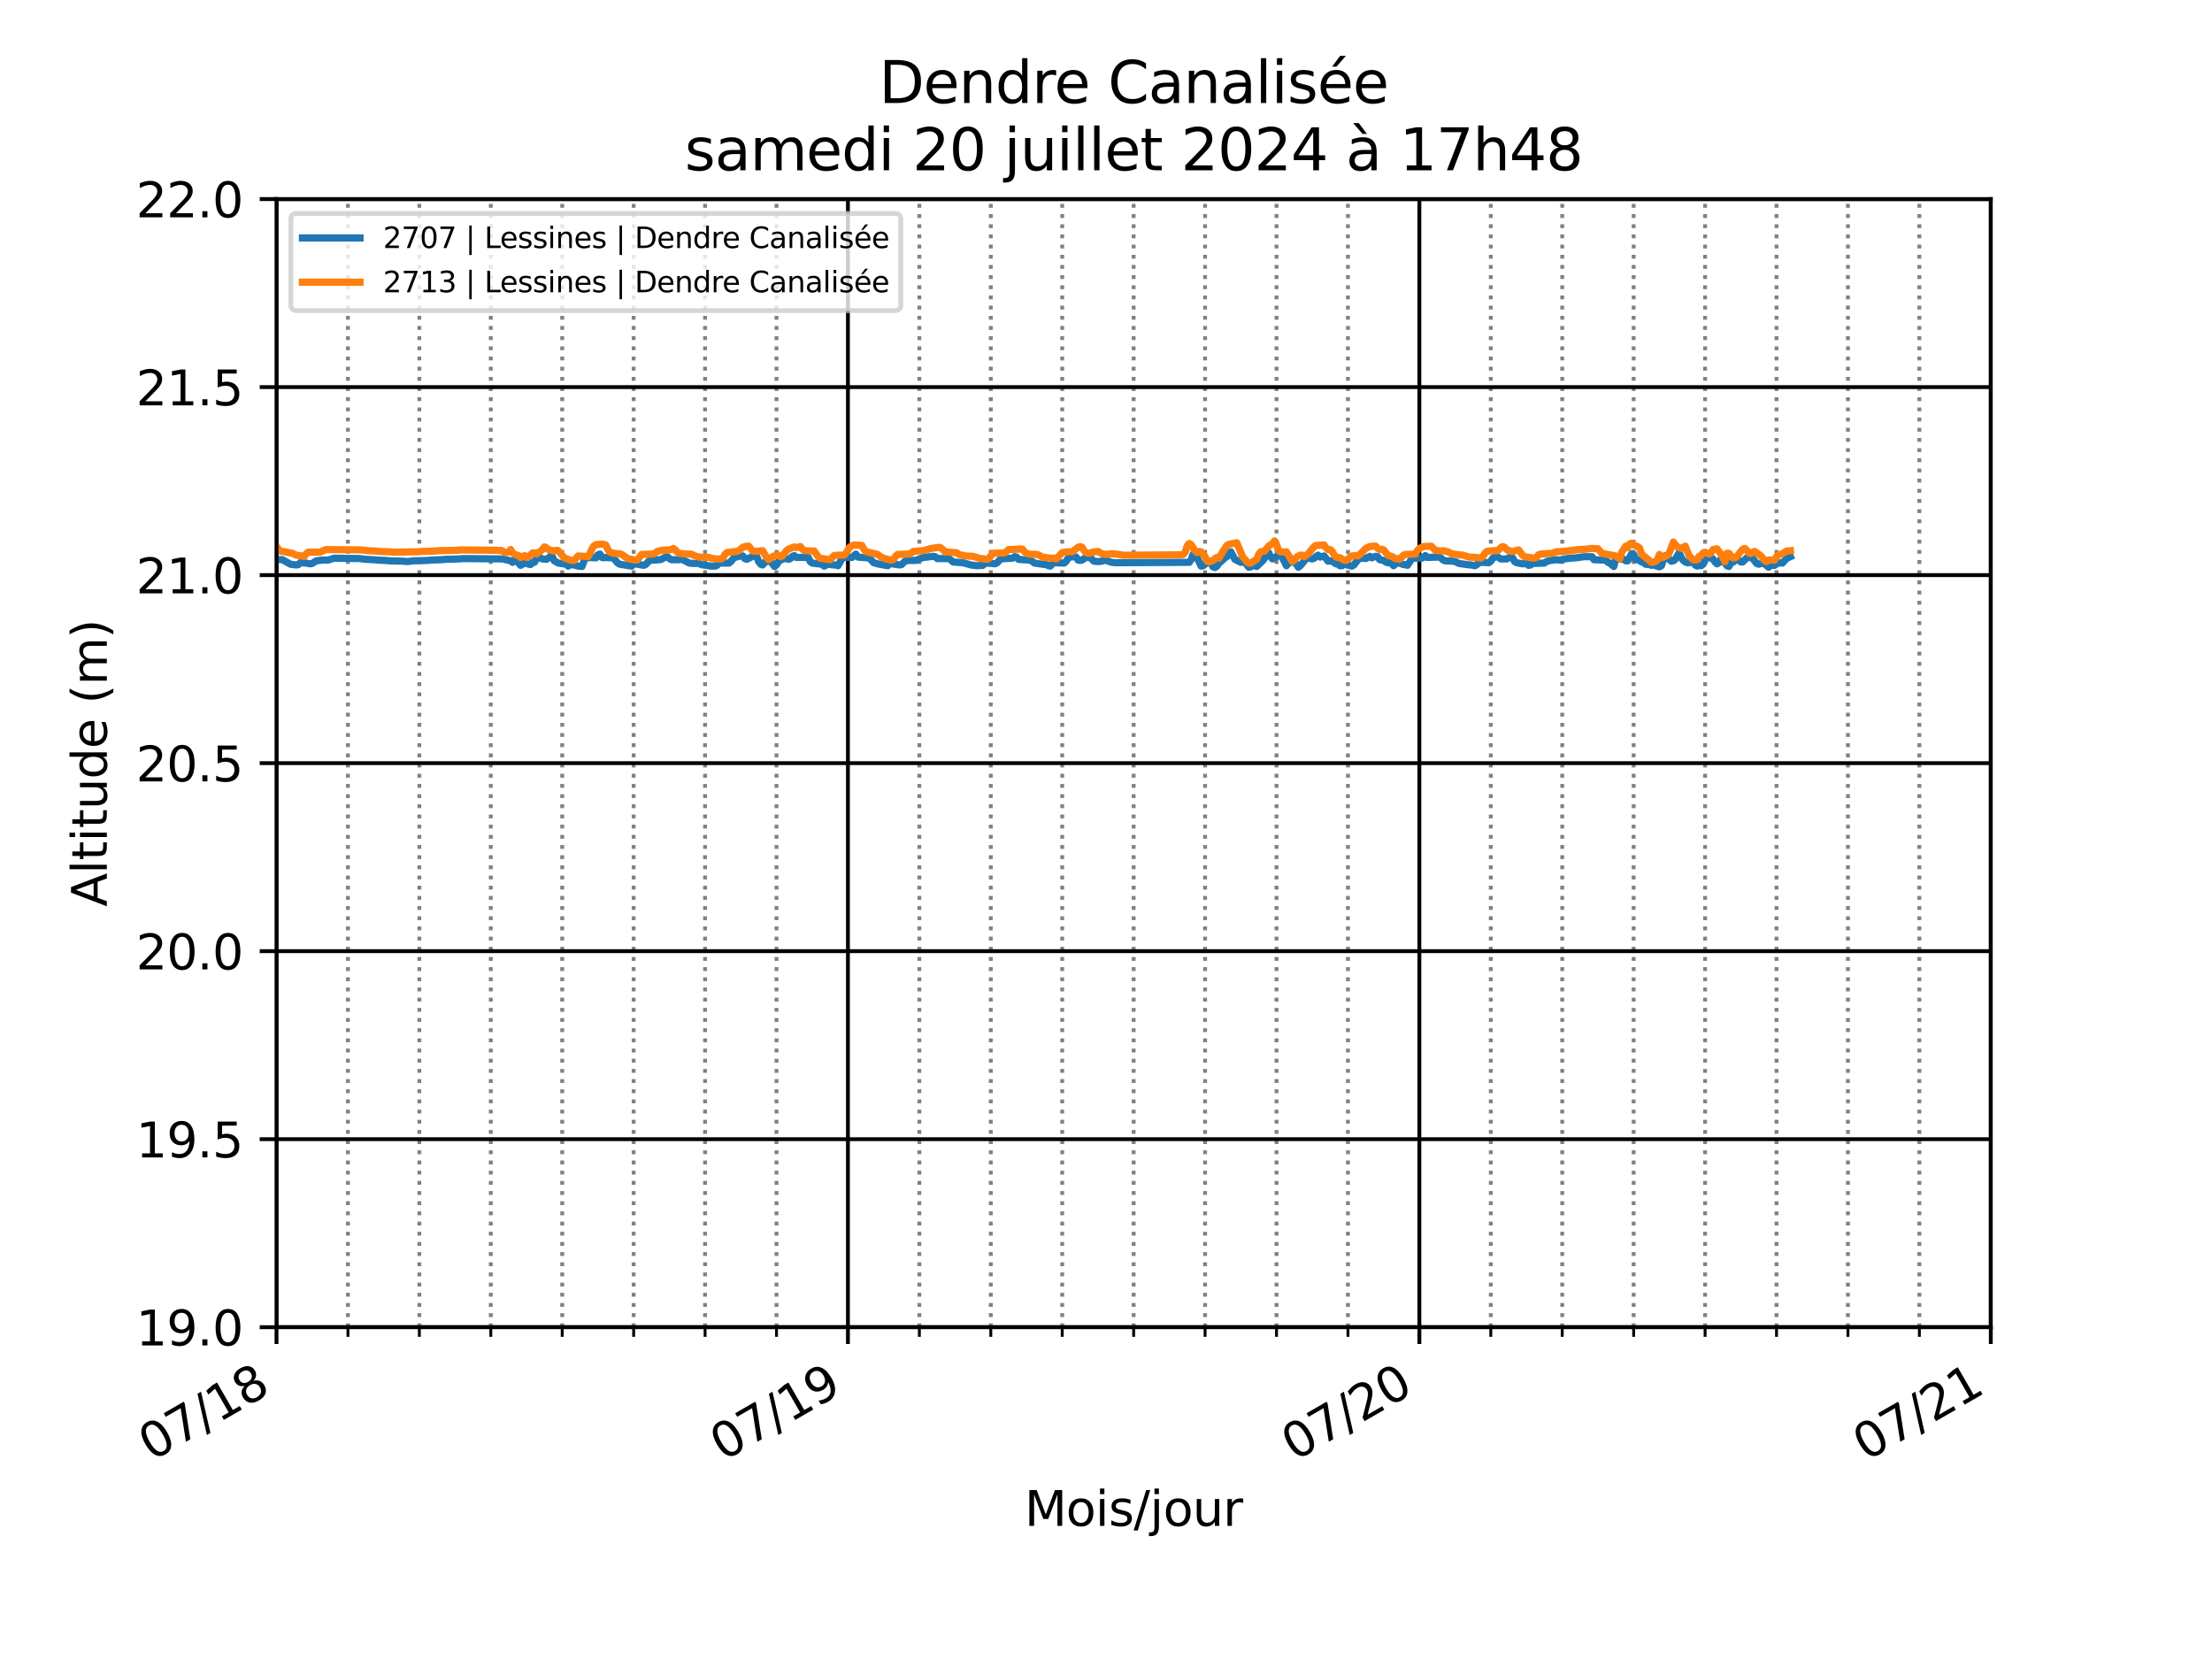 <?xml version="1.0" encoding="utf-8" standalone="no"?>
<!DOCTYPE svg PUBLIC "-//W3C//DTD SVG 1.1//EN"
  "http://www.w3.org/Graphics/SVG/1.1/DTD/svg11.dtd">
<svg xmlns:xlink="http://www.w3.org/1999/xlink" width="460.8pt" height="345.6pt" viewBox="0 0 460.8 345.6" xmlns="http://www.w3.org/2000/svg" version="1.1">
 <defs>
  <style type="text/css">*{stroke-linejoin: round; stroke-linecap: butt}</style>
 </defs>
 <g id="figure_1">
  <g id="patch_1">
   <path d="M 0 345.6 
L 460.8 345.6 
L 460.8 0 
L 0 0 
z
" style="fill: #ffffff"/>
  </g>
  <g id="axes_1">
   <g id="patch_2">
    <path d="M 57.6 276.48 
L 414.72 276.48 
L 414.72 41.472 
L 57.6 41.472 
z
" style="fill: #ffffff"/>
   </g>
   <g id="matplotlib.axis_1">
    <g id="xtick_1">
     <g id="line2d_1">
      <path d="M 57.6 276.48 
L 57.6 41.472 
" clip-path="url(#pfa5c58b730)" style="fill: none; stroke: #000000; stroke-width: 0.8; stroke-linecap: square"/>
     </g>
     <g id="line2d_2">
      <defs>
       <path id="m583e8f218d" d="M 0 0 
L 0 3.5 
" style="stroke: #000000; stroke-width: 0.8"/>
      </defs>
      <g>
       <use xlink:href="#m583e8f218d" x="57.6" y="276.48" style="stroke: #000000; stroke-width: 0.8"/>
      </g>
     </g>
     <g id="text_1">
      <!-- 07/18 -->
      <g transform="translate(31.602 304.47) rotate(-30) scale(0.1 -0.1)">
       <defs>
        <path id="DejaVuSans-30" d="M 2034 4250 
Q 1547 4250 1301 3770 
Q 1056 3291 1056 2328 
Q 1056 1369 1301 889 
Q 1547 409 2034 409 
Q 2525 409 2770 889 
Q 3016 1369 3016 2328 
Q 3016 3291 2770 3770 
Q 2525 4250 2034 4250 
z
M 2034 4750 
Q 2819 4750 3233 4129 
Q 3647 3509 3647 2328 
Q 3647 1150 3233 529 
Q 2819 -91 2034 -91 
Q 1250 -91 836 529 
Q 422 1150 422 2328 
Q 422 3509 836 4129 
Q 1250 4750 2034 4750 
z
" transform="scale(0.016)"/>
        <path id="DejaVuSans-37" d="M 525 4666 
L 3525 4666 
L 3525 4397 
L 1831 0 
L 1172 0 
L 2766 4134 
L 525 4134 
L 525 4666 
z
" transform="scale(0.016)"/>
        <path id="DejaVuSans-2f" d="M 1625 4666 
L 2156 4666 
L 531 -594 
L 0 -594 
L 1625 4666 
z
" transform="scale(0.016)"/>
        <path id="DejaVuSans-31" d="M 794 531 
L 1825 531 
L 1825 4091 
L 703 3866 
L 703 4441 
L 1819 4666 
L 2450 4666 
L 2450 531 
L 3481 531 
L 3481 0 
L 794 0 
L 794 531 
z
" transform="scale(0.016)"/>
        <path id="DejaVuSans-38" d="M 2034 2216 
Q 1584 2216 1326 1975 
Q 1069 1734 1069 1313 
Q 1069 891 1326 650 
Q 1584 409 2034 409 
Q 2484 409 2743 651 
Q 3003 894 3003 1313 
Q 3003 1734 2745 1975 
Q 2488 2216 2034 2216 
z
M 1403 2484 
Q 997 2584 770 2862 
Q 544 3141 544 3541 
Q 544 4100 942 4425 
Q 1341 4750 2034 4750 
Q 2731 4750 3128 4425 
Q 3525 4100 3525 3541 
Q 3525 3141 3298 2862 
Q 3072 2584 2669 2484 
Q 3125 2378 3379 2068 
Q 3634 1759 3634 1313 
Q 3634 634 3220 271 
Q 2806 -91 2034 -91 
Q 1263 -91 848 271 
Q 434 634 434 1313 
Q 434 1759 690 2068 
Q 947 2378 1403 2484 
z
M 1172 3481 
Q 1172 3119 1398 2916 
Q 1625 2713 2034 2713 
Q 2441 2713 2670 2916 
Q 2900 3119 2900 3481 
Q 2900 3844 2670 4047 
Q 2441 4250 2034 4250 
Q 1625 4250 1398 4047 
Q 1172 3844 1172 3481 
z
" transform="scale(0.016)"/>
       </defs>
       <use xlink:href="#DejaVuSans-30"/>
       <use xlink:href="#DejaVuSans-37" x="63.623"/>
       <use xlink:href="#DejaVuSans-2f" x="127.246"/>
       <use xlink:href="#DejaVuSans-31" x="160.938"/>
       <use xlink:href="#DejaVuSans-38" x="224.561"/>
      </g>
     </g>
    </g>
    <g id="xtick_2">
     <g id="line2d_3">
      <path d="M 176.64 276.48 
L 176.64 41.472 
" clip-path="url(#pfa5c58b730)" style="fill: none; stroke: #000000; stroke-width: 0.8; stroke-linecap: square"/>
     </g>
     <g id="line2d_4">
      <g>
       <use xlink:href="#m583e8f218d" x="176.64" y="276.48" style="stroke: #000000; stroke-width: 0.8"/>
      </g>
     </g>
     <g id="text_2">
      <!-- 07/19 -->
      <g transform="translate(150.642 304.47) rotate(-30) scale(0.1 -0.1)">
       <defs>
        <path id="DejaVuSans-39" d="M 703 97 
L 703 672 
Q 941 559 1184 500 
Q 1428 441 1663 441 
Q 2288 441 2617 861 
Q 2947 1281 2994 2138 
Q 2813 1869 2534 1725 
Q 2256 1581 1919 1581 
Q 1219 1581 811 2004 
Q 403 2428 403 3163 
Q 403 3881 828 4315 
Q 1253 4750 1959 4750 
Q 2769 4750 3195 4129 
Q 3622 3509 3622 2328 
Q 3622 1225 3098 567 
Q 2575 -91 1691 -91 
Q 1453 -91 1209 -44 
Q 966 3 703 97 
z
M 1959 2075 
Q 2384 2075 2632 2365 
Q 2881 2656 2881 3163 
Q 2881 3666 2632 3958 
Q 2384 4250 1959 4250 
Q 1534 4250 1286 3958 
Q 1038 3666 1038 3163 
Q 1038 2656 1286 2365 
Q 1534 2075 1959 2075 
z
" transform="scale(0.016)"/>
       </defs>
       <use xlink:href="#DejaVuSans-30"/>
       <use xlink:href="#DejaVuSans-37" x="63.623"/>
       <use xlink:href="#DejaVuSans-2f" x="127.246"/>
       <use xlink:href="#DejaVuSans-31" x="160.938"/>
       <use xlink:href="#DejaVuSans-39" x="224.561"/>
      </g>
     </g>
    </g>
    <g id="xtick_3">
     <g id="line2d_5">
      <path d="M 295.68 276.48 
L 295.68 41.472 
" clip-path="url(#pfa5c58b730)" style="fill: none; stroke: #000000; stroke-width: 0.8; stroke-linecap: square"/>
     </g>
     <g id="line2d_6">
      <g>
       <use xlink:href="#m583e8f218d" x="295.68" y="276.48" style="stroke: #000000; stroke-width: 0.8"/>
      </g>
     </g>
     <g id="text_3">
      <!-- 07/20 -->
      <g transform="translate(269.682 304.47) rotate(-30) scale(0.1 -0.1)">
       <defs>
        <path id="DejaVuSans-32" d="M 1228 531 
L 3431 531 
L 3431 0 
L 469 0 
L 469 531 
Q 828 903 1448 1529 
Q 2069 2156 2228 2338 
Q 2531 2678 2651 2914 
Q 2772 3150 2772 3378 
Q 2772 3750 2511 3984 
Q 2250 4219 1831 4219 
Q 1534 4219 1204 4116 
Q 875 4013 500 3803 
L 500 4441 
Q 881 4594 1212 4672 
Q 1544 4750 1819 4750 
Q 2544 4750 2975 4387 
Q 3406 4025 3406 3419 
Q 3406 3131 3298 2873 
Q 3191 2616 2906 2266 
Q 2828 2175 2409 1742 
Q 1991 1309 1228 531 
z
" transform="scale(0.016)"/>
       </defs>
       <use xlink:href="#DejaVuSans-30"/>
       <use xlink:href="#DejaVuSans-37" x="63.623"/>
       <use xlink:href="#DejaVuSans-2f" x="127.246"/>
       <use xlink:href="#DejaVuSans-32" x="160.938"/>
       <use xlink:href="#DejaVuSans-30" x="224.561"/>
      </g>
     </g>
    </g>
    <g id="xtick_4">
     <g id="line2d_7">
      <path d="M 414.72 276.48 
L 414.72 41.472 
" clip-path="url(#pfa5c58b730)" style="fill: none; stroke: #000000; stroke-width: 0.8; stroke-linecap: square"/>
     </g>
     <g id="line2d_8">
      <g>
       <use xlink:href="#m583e8f218d" x="414.72" y="276.48" style="stroke: #000000; stroke-width: 0.8"/>
      </g>
     </g>
     <g id="text_4">
      <!-- 07/21 -->
      <g transform="translate(388.722 304.47) rotate(-30) scale(0.1 -0.1)">
       <use xlink:href="#DejaVuSans-30"/>
       <use xlink:href="#DejaVuSans-37" x="63.623"/>
       <use xlink:href="#DejaVuSans-2f" x="127.246"/>
       <use xlink:href="#DejaVuSans-32" x="160.938"/>
       <use xlink:href="#DejaVuSans-31" x="224.561"/>
      </g>
     </g>
    </g>
    <g id="xtick_5">
     <g id="line2d_9">
      <path d="M 72.48 276.48 
L 72.48 41.472 
" clip-path="url(#pfa5c58b730)" style="fill: none; stroke-dasharray: 0.8,1.32; stroke-dashoffset: 0; stroke: #808080; stroke-width: 0.8"/>
     </g>
     <g id="line2d_10">
      <defs>
       <path id="ma0a2656ce9" d="M 0 0 
L 0 2 
" style="stroke: #000000; stroke-width: 0.6"/>
      </defs>
      <g>
       <use xlink:href="#ma0a2656ce9" x="72.48" y="276.48" style="stroke: #000000; stroke-width: 0.6"/>
      </g>
     </g>
    </g>
    <g id="xtick_6">
     <g id="line2d_11">
      <path d="M 87.36 276.48 
L 87.36 41.472 
" clip-path="url(#pfa5c58b730)" style="fill: none; stroke-dasharray: 0.8,1.32; stroke-dashoffset: 0; stroke: #808080; stroke-width: 0.8"/>
     </g>
     <g id="line2d_12">
      <g>
       <use xlink:href="#ma0a2656ce9" x="87.36" y="276.48" style="stroke: #000000; stroke-width: 0.6"/>
      </g>
     </g>
    </g>
    <g id="xtick_7">
     <g id="line2d_13">
      <path d="M 102.24 276.48 
L 102.24 41.472 
" clip-path="url(#pfa5c58b730)" style="fill: none; stroke-dasharray: 0.8,1.32; stroke-dashoffset: 0; stroke: #808080; stroke-width: 0.8"/>
     </g>
     <g id="line2d_14">
      <g>
       <use xlink:href="#ma0a2656ce9" x="102.24" y="276.48" style="stroke: #000000; stroke-width: 0.6"/>
      </g>
     </g>
    </g>
    <g id="xtick_8">
     <g id="line2d_15">
      <path d="M 117.12 276.48 
L 117.12 41.472 
" clip-path="url(#pfa5c58b730)" style="fill: none; stroke-dasharray: 0.8,1.32; stroke-dashoffset: 0; stroke: #808080; stroke-width: 0.8"/>
     </g>
     <g id="line2d_16">
      <g>
       <use xlink:href="#ma0a2656ce9" x="117.12" y="276.48" style="stroke: #000000; stroke-width: 0.6"/>
      </g>
     </g>
    </g>
    <g id="xtick_9">
     <g id="line2d_17">
      <path d="M 132 276.48 
L 132 41.472 
" clip-path="url(#pfa5c58b730)" style="fill: none; stroke-dasharray: 0.8,1.32; stroke-dashoffset: 0; stroke: #808080; stroke-width: 0.8"/>
     </g>
     <g id="line2d_18">
      <g>
       <use xlink:href="#ma0a2656ce9" x="132" y="276.48" style="stroke: #000000; stroke-width: 0.6"/>
      </g>
     </g>
    </g>
    <g id="xtick_10">
     <g id="line2d_19">
      <path d="M 146.88 276.48 
L 146.88 41.472 
" clip-path="url(#pfa5c58b730)" style="fill: none; stroke-dasharray: 0.8,1.32; stroke-dashoffset: 0; stroke: #808080; stroke-width: 0.8"/>
     </g>
     <g id="line2d_20">
      <g>
       <use xlink:href="#ma0a2656ce9" x="146.88" y="276.48" style="stroke: #000000; stroke-width: 0.6"/>
      </g>
     </g>
    </g>
    <g id="xtick_11">
     <g id="line2d_21">
      <path d="M 161.76 276.48 
L 161.76 41.472 
" clip-path="url(#pfa5c58b730)" style="fill: none; stroke-dasharray: 0.8,1.32; stroke-dashoffset: 0; stroke: #808080; stroke-width: 0.8"/>
     </g>
     <g id="line2d_22">
      <g>
       <use xlink:href="#ma0a2656ce9" x="161.76" y="276.48" style="stroke: #000000; stroke-width: 0.6"/>
      </g>
     </g>
    </g>
    <g id="xtick_12">
     <g id="line2d_23">
      <path d="M 191.52 276.48 
L 191.52 41.472 
" clip-path="url(#pfa5c58b730)" style="fill: none; stroke-dasharray: 0.8,1.32; stroke-dashoffset: 0; stroke: #808080; stroke-width: 0.8"/>
     </g>
     <g id="line2d_24">
      <g>
       <use xlink:href="#ma0a2656ce9" x="191.52" y="276.48" style="stroke: #000000; stroke-width: 0.6"/>
      </g>
     </g>
    </g>
    <g id="xtick_13">
     <g id="line2d_25">
      <path d="M 206.4 276.48 
L 206.4 41.472 
" clip-path="url(#pfa5c58b730)" style="fill: none; stroke-dasharray: 0.8,1.32; stroke-dashoffset: 0; stroke: #808080; stroke-width: 0.8"/>
     </g>
     <g id="line2d_26">
      <g>
       <use xlink:href="#ma0a2656ce9" x="206.4" y="276.48" style="stroke: #000000; stroke-width: 0.6"/>
      </g>
     </g>
    </g>
    <g id="xtick_14">
     <g id="line2d_27">
      <path d="M 221.28 276.48 
L 221.28 41.472 
" clip-path="url(#pfa5c58b730)" style="fill: none; stroke-dasharray: 0.8,1.32; stroke-dashoffset: 0; stroke: #808080; stroke-width: 0.8"/>
     </g>
     <g id="line2d_28">
      <g>
       <use xlink:href="#ma0a2656ce9" x="221.28" y="276.48" style="stroke: #000000; stroke-width: 0.6"/>
      </g>
     </g>
    </g>
    <g id="xtick_15">
     <g id="line2d_29">
      <path d="M 236.16 276.48 
L 236.16 41.472 
" clip-path="url(#pfa5c58b730)" style="fill: none; stroke-dasharray: 0.8,1.32; stroke-dashoffset: 0; stroke: #808080; stroke-width: 0.8"/>
     </g>
     <g id="line2d_30">
      <g>
       <use xlink:href="#ma0a2656ce9" x="236.16" y="276.48" style="stroke: #000000; stroke-width: 0.6"/>
      </g>
     </g>
    </g>
    <g id="xtick_16">
     <g id="line2d_31">
      <path d="M 251.04 276.48 
L 251.04 41.472 
" clip-path="url(#pfa5c58b730)" style="fill: none; stroke-dasharray: 0.8,1.32; stroke-dashoffset: 0; stroke: #808080; stroke-width: 0.8"/>
     </g>
     <g id="line2d_32">
      <g>
       <use xlink:href="#ma0a2656ce9" x="251.04" y="276.48" style="stroke: #000000; stroke-width: 0.6"/>
      </g>
     </g>
    </g>
    <g id="xtick_17">
     <g id="line2d_33">
      <path d="M 265.92 276.48 
L 265.92 41.472 
" clip-path="url(#pfa5c58b730)" style="fill: none; stroke-dasharray: 0.8,1.32; stroke-dashoffset: 0; stroke: #808080; stroke-width: 0.8"/>
     </g>
     <g id="line2d_34">
      <g>
       <use xlink:href="#ma0a2656ce9" x="265.92" y="276.48" style="stroke: #000000; stroke-width: 0.6"/>
      </g>
     </g>
    </g>
    <g id="xtick_18">
     <g id="line2d_35">
      <path d="M 280.8 276.48 
L 280.8 41.472 
" clip-path="url(#pfa5c58b730)" style="fill: none; stroke-dasharray: 0.8,1.32; stroke-dashoffset: 0; stroke: #808080; stroke-width: 0.8"/>
     </g>
     <g id="line2d_36">
      <g>
       <use xlink:href="#ma0a2656ce9" x="280.8" y="276.48" style="stroke: #000000; stroke-width: 0.6"/>
      </g>
     </g>
    </g>
    <g id="xtick_19">
     <g id="line2d_37">
      <path d="M 310.56 276.48 
L 310.56 41.472 
" clip-path="url(#pfa5c58b730)" style="fill: none; stroke-dasharray: 0.8,1.32; stroke-dashoffset: 0; stroke: #808080; stroke-width: 0.8"/>
     </g>
     <g id="line2d_38">
      <g>
       <use xlink:href="#ma0a2656ce9" x="310.56" y="276.48" style="stroke: #000000; stroke-width: 0.6"/>
      </g>
     </g>
    </g>
    <g id="xtick_20">
     <g id="line2d_39">
      <path d="M 325.44 276.48 
L 325.44 41.472 
" clip-path="url(#pfa5c58b730)" style="fill: none; stroke-dasharray: 0.8,1.32; stroke-dashoffset: 0; stroke: #808080; stroke-width: 0.8"/>
     </g>
     <g id="line2d_40">
      <g>
       <use xlink:href="#ma0a2656ce9" x="325.44" y="276.48" style="stroke: #000000; stroke-width: 0.6"/>
      </g>
     </g>
    </g>
    <g id="xtick_21">
     <g id="line2d_41">
      <path d="M 340.32 276.48 
L 340.32 41.472 
" clip-path="url(#pfa5c58b730)" style="fill: none; stroke-dasharray: 0.8,1.32; stroke-dashoffset: 0; stroke: #808080; stroke-width: 0.8"/>
     </g>
     <g id="line2d_42">
      <g>
       <use xlink:href="#ma0a2656ce9" x="340.32" y="276.48" style="stroke: #000000; stroke-width: 0.6"/>
      </g>
     </g>
    </g>
    <g id="xtick_22">
     <g id="line2d_43">
      <path d="M 355.2 276.48 
L 355.2 41.472 
" clip-path="url(#pfa5c58b730)" style="fill: none; stroke-dasharray: 0.8,1.32; stroke-dashoffset: 0; stroke: #808080; stroke-width: 0.8"/>
     </g>
     <g id="line2d_44">
      <g>
       <use xlink:href="#ma0a2656ce9" x="355.2" y="276.48" style="stroke: #000000; stroke-width: 0.6"/>
      </g>
     </g>
    </g>
    <g id="xtick_23">
     <g id="line2d_45">
      <path d="M 370.08 276.48 
L 370.08 41.472 
" clip-path="url(#pfa5c58b730)" style="fill: none; stroke-dasharray: 0.8,1.32; stroke-dashoffset: 0; stroke: #808080; stroke-width: 0.8"/>
     </g>
     <g id="line2d_46">
      <g>
       <use xlink:href="#ma0a2656ce9" x="370.08" y="276.48" style="stroke: #000000; stroke-width: 0.6"/>
      </g>
     </g>
    </g>
    <g id="xtick_24">
     <g id="line2d_47">
      <path d="M 384.96 276.48 
L 384.96 41.472 
" clip-path="url(#pfa5c58b730)" style="fill: none; stroke-dasharray: 0.8,1.32; stroke-dashoffset: 0; stroke: #808080; stroke-width: 0.8"/>
     </g>
     <g id="line2d_48">
      <g>
       <use xlink:href="#ma0a2656ce9" x="384.96" y="276.48" style="stroke: #000000; stroke-width: 0.6"/>
      </g>
     </g>
    </g>
    <g id="xtick_25">
     <g id="line2d_49">
      <path d="M 399.84 276.48 
L 399.84 41.472 
" clip-path="url(#pfa5c58b730)" style="fill: none; stroke-dasharray: 0.8,1.32; stroke-dashoffset: 0; stroke: #808080; stroke-width: 0.8"/>
     </g>
     <g id="line2d_50">
      <g>
       <use xlink:href="#ma0a2656ce9" x="399.84" y="276.48" style="stroke: #000000; stroke-width: 0.6"/>
      </g>
     </g>
    </g>
    <g id="text_5">
     <!-- Mois/jour -->
     <g transform="translate(213.436 317.869) scale(0.1 -0.1)">
      <defs>
       <path id="DejaVuSans-4d" d="M 628 4666 
L 1569 4666 
L 2759 1491 
L 3956 4666 
L 4897 4666 
L 4897 0 
L 4281 0 
L 4281 4097 
L 3078 897 
L 2444 897 
L 1241 4097 
L 1241 0 
L 628 0 
L 628 4666 
z
" transform="scale(0.016)"/>
       <path id="DejaVuSans-6f" d="M 1959 3097 
Q 1497 3097 1228 2736 
Q 959 2375 959 1747 
Q 959 1119 1226 758 
Q 1494 397 1959 397 
Q 2419 397 2687 759 
Q 2956 1122 2956 1747 
Q 2956 2369 2687 2733 
Q 2419 3097 1959 3097 
z
M 1959 3584 
Q 2709 3584 3137 3096 
Q 3566 2609 3566 1747 
Q 3566 888 3137 398 
Q 2709 -91 1959 -91 
Q 1206 -91 779 398 
Q 353 888 353 1747 
Q 353 2609 779 3096 
Q 1206 3584 1959 3584 
z
" transform="scale(0.016)"/>
       <path id="DejaVuSans-69" d="M 603 3500 
L 1178 3500 
L 1178 0 
L 603 0 
L 603 3500 
z
M 603 4863 
L 1178 4863 
L 1178 4134 
L 603 4134 
L 603 4863 
z
" transform="scale(0.016)"/>
       <path id="DejaVuSans-73" d="M 2834 3397 
L 2834 2853 
Q 2591 2978 2328 3040 
Q 2066 3103 1784 3103 
Q 1356 3103 1142 2972 
Q 928 2841 928 2578 
Q 928 2378 1081 2264 
Q 1234 2150 1697 2047 
L 1894 2003 
Q 2506 1872 2764 1633 
Q 3022 1394 3022 966 
Q 3022 478 2636 193 
Q 2250 -91 1575 -91 
Q 1294 -91 989 -36 
Q 684 19 347 128 
L 347 722 
Q 666 556 975 473 
Q 1284 391 1588 391 
Q 1994 391 2212 530 
Q 2431 669 2431 922 
Q 2431 1156 2273 1281 
Q 2116 1406 1581 1522 
L 1381 1569 
Q 847 1681 609 1914 
Q 372 2147 372 2553 
Q 372 3047 722 3315 
Q 1072 3584 1716 3584 
Q 2034 3584 2315 3537 
Q 2597 3491 2834 3397 
z
" transform="scale(0.016)"/>
       <path id="DejaVuSans-6a" d="M 603 3500 
L 1178 3500 
L 1178 -63 
Q 1178 -731 923 -1031 
Q 669 -1331 103 -1331 
L -116 -1331 
L -116 -844 
L 38 -844 
Q 366 -844 484 -692 
Q 603 -541 603 -63 
L 603 3500 
z
M 603 4863 
L 1178 4863 
L 1178 4134 
L 603 4134 
L 603 4863 
z
" transform="scale(0.016)"/>
       <path id="DejaVuSans-75" d="M 544 1381 
L 544 3500 
L 1119 3500 
L 1119 1403 
Q 1119 906 1312 657 
Q 1506 409 1894 409 
Q 2359 409 2629 706 
Q 2900 1003 2900 1516 
L 2900 3500 
L 3475 3500 
L 3475 0 
L 2900 0 
L 2900 538 
Q 2691 219 2414 64 
Q 2138 -91 1772 -91 
Q 1169 -91 856 284 
Q 544 659 544 1381 
z
M 1991 3584 
L 1991 3584 
z
" transform="scale(0.016)"/>
       <path id="DejaVuSans-72" d="M 2631 2963 
Q 2534 3019 2420 3045 
Q 2306 3072 2169 3072 
Q 1681 3072 1420 2755 
Q 1159 2438 1159 1844 
L 1159 0 
L 581 0 
L 581 3500 
L 1159 3500 
L 1159 2956 
Q 1341 3275 1631 3429 
Q 1922 3584 2338 3584 
Q 2397 3584 2469 3576 
Q 2541 3569 2628 3553 
L 2631 2963 
z
" transform="scale(0.016)"/>
      </defs>
      <use xlink:href="#DejaVuSans-4d"/>
      <use xlink:href="#DejaVuSans-6f" x="86.279"/>
      <use xlink:href="#DejaVuSans-69" x="147.461"/>
      <use xlink:href="#DejaVuSans-73" x="175.244"/>
      <use xlink:href="#DejaVuSans-2f" x="227.344"/>
      <use xlink:href="#DejaVuSans-6a" x="261.035"/>
      <use xlink:href="#DejaVuSans-6f" x="288.818"/>
      <use xlink:href="#DejaVuSans-75" x="350"/>
      <use xlink:href="#DejaVuSans-72" x="413.379"/>
     </g>
    </g>
   </g>
   <g id="matplotlib.axis_2">
    <g id="ytick_1">
     <g id="line2d_51">
      <path d="M 57.6 276.48 
L 414.72 276.48 
" clip-path="url(#pfa5c58b730)" style="fill: none; stroke: #000000; stroke-width: 0.8; stroke-linecap: square"/>
     </g>
     <g id="line2d_52">
      <defs>
       <path id="me2ddfe494b" d="M 0 0 
L -3.5 0 
" style="stroke: #000000; stroke-width: 0.8"/>
      </defs>
      <g>
       <use xlink:href="#me2ddfe494b" x="57.6" y="276.48" style="stroke: #000000; stroke-width: 0.8"/>
      </g>
     </g>
     <g id="text_6">
      <!-- 19.0 -->
      <g transform="translate(28.334 280.279) scale(0.1 -0.1)">
       <defs>
        <path id="DejaVuSans-2e" d="M 684 794 
L 1344 794 
L 1344 0 
L 684 0 
L 684 794 
z
" transform="scale(0.016)"/>
       </defs>
       <use xlink:href="#DejaVuSans-31"/>
       <use xlink:href="#DejaVuSans-39" x="63.623"/>
       <use xlink:href="#DejaVuSans-2e" x="127.246"/>
       <use xlink:href="#DejaVuSans-30" x="159.033"/>
      </g>
     </g>
    </g>
    <g id="ytick_2">
     <g id="line2d_53">
      <path d="M 57.6 237.312 
L 414.72 237.312 
" clip-path="url(#pfa5c58b730)" style="fill: none; stroke: #000000; stroke-width: 0.8; stroke-linecap: square"/>
     </g>
     <g id="line2d_54">
      <g>
       <use xlink:href="#me2ddfe494b" x="57.6" y="237.312" style="stroke: #000000; stroke-width: 0.8"/>
      </g>
     </g>
     <g id="text_7">
      <!-- 19.5 -->
      <g transform="translate(28.334 241.111) scale(0.1 -0.1)">
       <defs>
        <path id="DejaVuSans-35" d="M 691 4666 
L 3169 4666 
L 3169 4134 
L 1269 4134 
L 1269 2991 
Q 1406 3038 1543 3061 
Q 1681 3084 1819 3084 
Q 2600 3084 3056 2656 
Q 3513 2228 3513 1497 
Q 3513 744 3044 326 
Q 2575 -91 1722 -91 
Q 1428 -91 1123 -41 
Q 819 9 494 109 
L 494 744 
Q 775 591 1075 516 
Q 1375 441 1709 441 
Q 2250 441 2565 725 
Q 2881 1009 2881 1497 
Q 2881 1984 2565 2268 
Q 2250 2553 1709 2553 
Q 1456 2553 1204 2497 
Q 953 2441 691 2322 
L 691 4666 
z
" transform="scale(0.016)"/>
       </defs>
       <use xlink:href="#DejaVuSans-31"/>
       <use xlink:href="#DejaVuSans-39" x="63.623"/>
       <use xlink:href="#DejaVuSans-2e" x="127.246"/>
       <use xlink:href="#DejaVuSans-35" x="159.033"/>
      </g>
     </g>
    </g>
    <g id="ytick_3">
     <g id="line2d_55">
      <path d="M 57.6 198.144 
L 414.72 198.144 
" clip-path="url(#pfa5c58b730)" style="fill: none; stroke: #000000; stroke-width: 0.8; stroke-linecap: square"/>
     </g>
     <g id="line2d_56">
      <g>
       <use xlink:href="#me2ddfe494b" x="57.6" y="198.144" style="stroke: #000000; stroke-width: 0.8"/>
      </g>
     </g>
     <g id="text_8">
      <!-- 20.0 -->
      <g transform="translate(28.334 201.943) scale(0.1 -0.1)">
       <use xlink:href="#DejaVuSans-32"/>
       <use xlink:href="#DejaVuSans-30" x="63.623"/>
       <use xlink:href="#DejaVuSans-2e" x="127.246"/>
       <use xlink:href="#DejaVuSans-30" x="159.033"/>
      </g>
     </g>
    </g>
    <g id="ytick_4">
     <g id="line2d_57">
      <path d="M 57.6 158.976 
L 414.72 158.976 
" clip-path="url(#pfa5c58b730)" style="fill: none; stroke: #000000; stroke-width: 0.8; stroke-linecap: square"/>
     </g>
     <g id="line2d_58">
      <g>
       <use xlink:href="#me2ddfe494b" x="57.6" y="158.976" style="stroke: #000000; stroke-width: 0.8"/>
      </g>
     </g>
     <g id="text_9">
      <!-- 20.5 -->
      <g transform="translate(28.334 162.775) scale(0.1 -0.1)">
       <use xlink:href="#DejaVuSans-32"/>
       <use xlink:href="#DejaVuSans-30" x="63.623"/>
       <use xlink:href="#DejaVuSans-2e" x="127.246"/>
       <use xlink:href="#DejaVuSans-35" x="159.033"/>
      </g>
     </g>
    </g>
    <g id="ytick_5">
     <g id="line2d_59">
      <path d="M 57.6 119.808 
L 414.72 119.808 
" clip-path="url(#pfa5c58b730)" style="fill: none; stroke: #000000; stroke-width: 0.8; stroke-linecap: square"/>
     </g>
     <g id="line2d_60">
      <g>
       <use xlink:href="#me2ddfe494b" x="57.6" y="119.808" style="stroke: #000000; stroke-width: 0.8"/>
      </g>
     </g>
     <g id="text_10">
      <!-- 21.0 -->
      <g transform="translate(28.334 123.607) scale(0.1 -0.1)">
       <use xlink:href="#DejaVuSans-32"/>
       <use xlink:href="#DejaVuSans-31" x="63.623"/>
       <use xlink:href="#DejaVuSans-2e" x="127.246"/>
       <use xlink:href="#DejaVuSans-30" x="159.033"/>
      </g>
     </g>
    </g>
    <g id="ytick_6">
     <g id="line2d_61">
      <path d="M 57.6 80.64 
L 414.72 80.64 
" clip-path="url(#pfa5c58b730)" style="fill: none; stroke: #000000; stroke-width: 0.8; stroke-linecap: square"/>
     </g>
     <g id="line2d_62">
      <g>
       <use xlink:href="#me2ddfe494b" x="57.6" y="80.64" style="stroke: #000000; stroke-width: 0.8"/>
      </g>
     </g>
     <g id="text_11">
      <!-- 21.5 -->
      <g transform="translate(28.334 84.439) scale(0.1 -0.1)">
       <use xlink:href="#DejaVuSans-32"/>
       <use xlink:href="#DejaVuSans-31" x="63.623"/>
       <use xlink:href="#DejaVuSans-2e" x="127.246"/>
       <use xlink:href="#DejaVuSans-35" x="159.033"/>
      </g>
     </g>
    </g>
    <g id="ytick_7">
     <g id="line2d_63">
      <path d="M 57.6 41.472 
L 414.72 41.472 
" clip-path="url(#pfa5c58b730)" style="fill: none; stroke: #000000; stroke-width: 0.8; stroke-linecap: square"/>
     </g>
     <g id="line2d_64">
      <g>
       <use xlink:href="#me2ddfe494b" x="57.6" y="41.472" style="stroke: #000000; stroke-width: 0.8"/>
      </g>
     </g>
     <g id="text_12">
      <!-- 22.0 -->
      <g transform="translate(28.334 45.271) scale(0.1 -0.1)">
       <use xlink:href="#DejaVuSans-32"/>
       <use xlink:href="#DejaVuSans-32" x="63.623"/>
       <use xlink:href="#DejaVuSans-2e" x="127.246"/>
       <use xlink:href="#DejaVuSans-30" x="159.033"/>
      </g>
     </g>
    </g>
    <g id="text_13">
     <!-- Altitude (m) -->
     <g transform="translate(22.255 188.875) rotate(-90) scale(0.1 -0.1)">
      <defs>
       <path id="DejaVuSans-41" d="M 2188 4044 
L 1331 1722 
L 3047 1722 
L 2188 4044 
z
M 1831 4666 
L 2547 4666 
L 4325 0 
L 3669 0 
L 3244 1197 
L 1141 1197 
L 716 0 
L 50 0 
L 1831 4666 
z
" transform="scale(0.016)"/>
       <path id="DejaVuSans-6c" d="M 603 4863 
L 1178 4863 
L 1178 0 
L 603 0 
L 603 4863 
z
" transform="scale(0.016)"/>
       <path id="DejaVuSans-74" d="M 1172 4494 
L 1172 3500 
L 2356 3500 
L 2356 3053 
L 1172 3053 
L 1172 1153 
Q 1172 725 1289 603 
Q 1406 481 1766 481 
L 2356 481 
L 2356 0 
L 1766 0 
Q 1100 0 847 248 
Q 594 497 594 1153 
L 594 3053 
L 172 3053 
L 172 3500 
L 594 3500 
L 594 4494 
L 1172 4494 
z
" transform="scale(0.016)"/>
       <path id="DejaVuSans-64" d="M 2906 2969 
L 2906 4863 
L 3481 4863 
L 3481 0 
L 2906 0 
L 2906 525 
Q 2725 213 2448 61 
Q 2172 -91 1784 -91 
Q 1150 -91 751 415 
Q 353 922 353 1747 
Q 353 2572 751 3078 
Q 1150 3584 1784 3584 
Q 2172 3584 2448 3432 
Q 2725 3281 2906 2969 
z
M 947 1747 
Q 947 1113 1208 752 
Q 1469 391 1925 391 
Q 2381 391 2643 752 
Q 2906 1113 2906 1747 
Q 2906 2381 2643 2742 
Q 2381 3103 1925 3103 
Q 1469 3103 1208 2742 
Q 947 2381 947 1747 
z
" transform="scale(0.016)"/>
       <path id="DejaVuSans-65" d="M 3597 1894 
L 3597 1613 
L 953 1613 
Q 991 1019 1311 708 
Q 1631 397 2203 397 
Q 2534 397 2845 478 
Q 3156 559 3463 722 
L 3463 178 
Q 3153 47 2828 -22 
Q 2503 -91 2169 -91 
Q 1331 -91 842 396 
Q 353 884 353 1716 
Q 353 2575 817 3079 
Q 1281 3584 2069 3584 
Q 2775 3584 3186 3129 
Q 3597 2675 3597 1894 
z
M 3022 2063 
Q 3016 2534 2758 2815 
Q 2500 3097 2075 3097 
Q 1594 3097 1305 2825 
Q 1016 2553 972 2059 
L 3022 2063 
z
" transform="scale(0.016)"/>
       <path id="DejaVuSans-20" transform="scale(0.016)"/>
       <path id="DejaVuSans-28" d="M 1984 4856 
Q 1566 4138 1362 3434 
Q 1159 2731 1159 2009 
Q 1159 1288 1364 580 
Q 1569 -128 1984 -844 
L 1484 -844 
Q 1016 -109 783 600 
Q 550 1309 550 2009 
Q 550 2706 781 3412 
Q 1013 4119 1484 4856 
L 1984 4856 
z
" transform="scale(0.016)"/>
       <path id="DejaVuSans-6d" d="M 3328 2828 
Q 3544 3216 3844 3400 
Q 4144 3584 4550 3584 
Q 5097 3584 5394 3201 
Q 5691 2819 5691 2113 
L 5691 0 
L 5113 0 
L 5113 2094 
Q 5113 2597 4934 2840 
Q 4756 3084 4391 3084 
Q 3944 3084 3684 2787 
Q 3425 2491 3425 1978 
L 3425 0 
L 2847 0 
L 2847 2094 
Q 2847 2600 2669 2842 
Q 2491 3084 2119 3084 
Q 1678 3084 1418 2786 
Q 1159 2488 1159 1978 
L 1159 0 
L 581 0 
L 581 3500 
L 1159 3500 
L 1159 2956 
Q 1356 3278 1631 3431 
Q 1906 3584 2284 3584 
Q 2666 3584 2933 3390 
Q 3200 3197 3328 2828 
z
" transform="scale(0.016)"/>
       <path id="DejaVuSans-29" d="M 513 4856 
L 1013 4856 
Q 1481 4119 1714 3412 
Q 1947 2706 1947 2009 
Q 1947 1309 1714 600 
Q 1481 -109 1013 -844 
L 513 -844 
Q 928 -128 1133 580 
Q 1338 1288 1338 2009 
Q 1338 2731 1133 3434 
Q 928 4138 513 4856 
z
" transform="scale(0.016)"/>
      </defs>
      <use xlink:href="#DejaVuSans-41"/>
      <use xlink:href="#DejaVuSans-6c" x="68.408"/>
      <use xlink:href="#DejaVuSans-74" x="96.191"/>
      <use xlink:href="#DejaVuSans-69" x="135.4"/>
      <use xlink:href="#DejaVuSans-74" x="163.184"/>
      <use xlink:href="#DejaVuSans-75" x="202.393"/>
      <use xlink:href="#DejaVuSans-64" x="265.771"/>
      <use xlink:href="#DejaVuSans-65" x="329.248"/>
      <use xlink:href="#DejaVuSans-20" x="390.771"/>
      <use xlink:href="#DejaVuSans-28" x="422.559"/>
      <use xlink:href="#DejaVuSans-6d" x="461.572"/>
      <use xlink:href="#DejaVuSans-29" x="558.984"/>
     </g>
    </g>
   </g>
   <g id="line2d_65">
    <path d="M 57.187 116.518 
L 58.84 116.596 
L 60.493 117.536 
L 61.733 117.693 
L 62.147 117.615 
L 62.56 117.223 
L 63.8 117.301 
L 64.627 117.458 
L 65.04 117.38 
L 65.867 116.831 
L 67.107 116.675 
L 68.347 116.675 
L 69.587 116.283 
L 74.96 116.361 
L 76.2 116.518 
L 77.853 116.596 
L 78.68 116.675 
L 80.333 116.753 
L 81.16 116.831 
L 84.053 116.91 
L 84.88 116.988 
L 86.12 116.831 
L 89.013 116.753 
L 89.84 116.675 
L 91.907 116.596 
L 92.733 116.518 
L 95.627 116.44 
L 96.453 116.361 
L 104.72 116.44 
L 106.373 116.831 
L 106.787 117.145 
L 107.2 116.596 
L 107.613 116.753 
L 108.44 117.771 
L 109.267 117.301 
L 110.507 117.615 
L 110.92 117.145 
L 111.333 117.145 
L 111.747 116.44 
L 112.16 116.048 
L 112.987 116.44 
L 113.813 116.518 
L 114.227 116.283 
L 114.64 115.891 
L 115.053 115.97 
L 115.467 116.831 
L 116.293 117.301 
L 117.947 117.536 
L 118.36 117.928 
L 118.773 117.615 
L 119.6 117.693 
L 120.427 117.928 
L 121.253 118.006 
L 121.667 116.831 
L 122.08 116.283 
L 122.493 116.126 
L 124.147 116.205 
L 124.56 115.578 
L 124.973 115.421 
L 125.387 116.126 
L 125.8 116.205 
L 126.213 116.126 
L 127.04 116.205 
L 127.453 116.126 
L 127.867 116.361 
L 128.693 117.301 
L 129.107 117.536 
L 131.587 117.928 
L 132 117.458 
L 132.827 117.536 
L 134.067 117.771 
L 134.48 117.615 
L 135.307 116.753 
L 136.133 116.675 
L 137.373 116.596 
L 137.787 116.518 
L 138.613 116.048 
L 139.027 115.97 
L 139.44 116.361 
L 139.853 116.596 
L 141.507 116.596 
L 141.92 116.44 
L 143.573 117.301 
L 144.4 117.38 
L 145.64 117.38 
L 146.053 117.615 
L 148.12 117.928 
L 148.947 117.928 
L 149.36 117.771 
L 149.773 117.301 
L 151.84 117.301 
L 152.253 116.988 
L 152.667 116.44 
L 153.08 116.126 
L 153.907 115.891 
L 154.733 115.813 
L 155.147 116.361 
L 155.56 116.518 
L 156.8 115.891 
L 157.213 115.813 
L 157.627 115.891 
L 158.04 116.988 
L 158.453 117.536 
L 158.867 117.693 
L 159.28 117.145 
L 160.107 116.91 
L 160.52 116.91 
L 161.347 118.006 
L 161.76 117.693 
L 162.173 116.988 
L 162.587 116.675 
L 163.413 116.361 
L 163.827 116.361 
L 164.24 116.518 
L 164.653 116.361 
L 165.067 115.891 
L 165.48 115.735 
L 165.893 116.126 
L 168.373 116.126 
L 168.787 116.988 
L 169.2 117.301 
L 170.44 117.458 
L 171.267 117.536 
L 171.68 117.928 
L 172.507 117.536 
L 173.747 117.693 
L 174.16 117.693 
L 174.573 117.85 
L 175.4 116.361 
L 175.813 116.126 
L 177.467 116.126 
L 178.293 115.421 
L 178.707 116.048 
L 179.533 116.126 
L 180.773 116.205 
L 181.187 116.361 
L 182.013 117.223 
L 182.84 117.458 
L 184.907 117.85 
L 185.32 117.38 
L 187.387 117.693 
L 187.8 117.615 
L 188.627 116.831 
L 189.453 116.753 
L 190.693 116.753 
L 192.347 116.126 
L 193.173 116.048 
L 194.413 115.891 
L 194.827 115.97 
L 195.24 116.361 
L 197.72 116.361 
L 198.547 117.066 
L 199.373 117.145 
L 200.613 117.223 
L 201.44 117.458 
L 202.267 117.693 
L 203.507 117.85 
L 204.747 117.771 
L 205.16 117.301 
L 206.813 117.38 
L 207.227 117.458 
L 207.64 117.301 
L 208.467 116.44 
L 209.293 116.361 
L 210.947 116.283 
L 211.36 115.97 
L 211.773 116.048 
L 212.187 116.518 
L 213.013 116.596 
L 214.667 116.675 
L 215.493 117.301 
L 217.147 117.536 
L 217.973 117.615 
L 218.387 117.85 
L 218.8 117.928 
L 219.213 117.458 
L 219.627 117.223 
L 221.693 117.301 
L 222.107 116.91 
L 222.52 116.283 
L 222.933 116.048 
L 223.76 115.97 
L 224.173 116.048 
L 224.587 116.675 
L 225 116.753 
L 225.413 116.675 
L 225.827 116.361 
L 226.653 116.048 
L 227.067 116.126 
L 227.893 116.91 
L 228.72 116.988 
L 229.547 116.91 
L 229.96 116.753 
L 230.373 116.753 
L 231.613 117.145 
L 232.44 117.223 
L 247.733 117.145 
L 248.147 116.596 
L 248.56 115.421 
L 248.973 115.656 
L 249.387 116.205 
L 250.213 117.928 
L 250.627 117.85 
L 251.04 117.536 
L 251.453 116.988 
L 251.867 116.91 
L 252.28 117.38 
L 252.693 118.085 
L 253.107 118.241 
L 253.52 117.928 
L 253.933 117.301 
L 254.347 116.988 
L 255.173 116.205 
L 255.587 115.97 
L 256 115.343 
L 256.413 114.951 
L 257.24 116.518 
L 258.48 117.145 
L 259.307 117.066 
L 260.133 118.163 
L 260.547 118.085 
L 260.96 117.85 
L 261.373 117.85 
L 261.787 118.006 
L 263.027 116.831 
L 263.44 116.283 
L 263.853 115.5 
L 264.267 115.108 
L 264.68 115.97 
L 265.093 116.44 
L 265.507 116.126 
L 266.747 115.656 
L 267.16 116.205 
L 267.987 117.85 
L 268.4 117.301 
L 269.227 117.066 
L 269.64 117.145 
L 270.053 117.536 
L 270.467 118.163 
L 270.88 117.85 
L 272.12 116.361 
L 272.533 116.205 
L 273.36 116.44 
L 273.773 116.283 
L 274.187 115.891 
L 274.6 115.656 
L 275.013 116.048 
L 275.84 115.813 
L 276.667 116.91 
L 277.08 116.831 
L 277.493 116.91 
L 278.32 117.458 
L 278.733 117.536 
L 279.147 117.85 
L 279.56 117.85 
L 279.973 117.536 
L 281.627 117.928 
L 282.04 117.693 
L 282.867 116.596 
L 283.28 116.361 
L 284.107 116.283 
L 284.52 116.361 
L 285.347 115.891 
L 285.76 116.205 
L 286.587 115.891 
L 287 115.97 
L 287.413 116.596 
L 288.24 116.753 
L 288.653 117.066 
L 289.067 117.223 
L 289.48 117.223 
L 289.893 117.38 
L 290.307 117.85 
L 290.72 117.458 
L 291.133 117.301 
L 291.547 117.301 
L 292.373 117.615 
L 292.787 117.615 
L 293.2 117.771 
L 294.027 116.518 
L 294.44 116.283 
L 296.093 116.283 
L 296.507 116.126 
L 296.92 115.735 
L 297.333 116.126 
L 299.813 116.048 
L 300.227 116.283 
L 300.64 116.675 
L 301.053 116.831 
L 302.707 116.91 
L 303.12 116.988 
L 303.947 117.38 
L 305.6 117.615 
L 306.427 117.693 
L 307.253 117.85 
L 307.667 117.615 
L 308.08 117.223 
L 308.907 117.145 
L 310.147 117.223 
L 310.56 116.91 
L 310.973 116.283 
L 311.8 115.891 
L 312.627 116.44 
L 313.867 116.44 
L 314.693 115.97 
L 315.107 116.205 
L 315.52 116.988 
L 315.933 117.223 
L 317.173 117.458 
L 318 117.38 
L 318.413 117.771 
L 318.827 117.693 
L 319.24 117.38 
L 321.72 117.301 
L 322.133 116.988 
L 322.96 116.753 
L 324.2 116.596 
L 325.027 116.675 
L 325.853 116.44 
L 327.093 116.283 
L 328.333 116.205 
L 329.987 115.97 
L 331.64 115.97 
L 332.053 116.596 
L 334.12 116.675 
L 334.533 116.753 
L 334.947 117.145 
L 335.36 117.301 
L 336.187 118.006 
L 336.6 116.283 
L 337.013 116.44 
L 338.253 116.518 
L 338.667 116.831 
L 339.08 116.831 
L 339.907 115.343 
L 340.32 115.5 
L 340.733 116.518 
L 341.56 116.753 
L 341.973 117.066 
L 342.387 117.145 
L 342.8 117.536 
L 343.627 117.615 
L 344.04 117.771 
L 344.453 117.536 
L 344.867 117.85 
L 345.693 118.085 
L 346.107 117.85 
L 346.52 116.596 
L 346.933 115.735 
L 347.347 115.891 
L 347.76 116.518 
L 348.173 116.91 
L 348.587 116.831 
L 349 116.518 
L 349.827 115.108 
L 350.24 116.205 
L 350.653 116.753 
L 351.067 117.066 
L 351.48 117.223 
L 351.893 117.223 
L 352.307 116.91 
L 352.72 116.988 
L 353.133 117.693 
L 353.547 117.928 
L 353.96 117.771 
L 354.373 117.85 
L 354.787 117.536 
L 355.613 115.891 
L 356.027 115.97 
L 356.44 116.283 
L 356.853 116.44 
L 357.267 117.066 
L 357.68 117.458 
L 358.093 117.223 
L 358.507 116.44 
L 358.92 116.205 
L 359.333 117.223 
L 359.747 117.85 
L 360.16 118.006 
L 360.573 117.223 
L 360.987 117.145 
L 361.813 116.44 
L 362.227 116.675 
L 362.64 117.066 
L 363.053 117.066 
L 363.88 116.205 
L 364.293 115.97 
L 365.12 116.361 
L 365.947 117.38 
L 366.36 117.536 
L 367.187 117.301 
L 367.6 117.458 
L 368.427 118.163 
L 368.84 117.771 
L 369.667 117.771 
L 370.08 117.458 
L 370.907 117.223 
L 371.32 117.301 
L 372.147 116.361 
L 372.973 115.97 
L 372.973 115.97 
" clip-path="url(#pfa5c58b730)" style="fill: none; stroke: #1f77b4; stroke-width: 1.5; stroke-linecap: square"/>
   </g>
   <g id="line2d_66">
    <path d="M 57.187 113.619 
L 57.6 113.854 
L 58.013 114.481 
L 58.427 114.794 
L 60.907 115.265 
L 61.733 115.656 
L 63.387 115.891 
L 63.8 115.343 
L 64.213 115.03 
L 66.693 115.03 
L 67.52 114.638 
L 67.933 114.481 
L 75.373 114.559 
L 76.613 114.716 
L 78.267 114.794 
L 79.093 114.873 
L 81.16 114.951 
L 81.987 115.03 
L 86.947 114.951 
L 87.773 114.873 
L 90.667 114.794 
L 91.493 114.716 
L 95.213 114.638 
L 96.04 114.559 
L 103.48 114.638 
L 103.893 114.716 
L 104.307 114.638 
L 104.72 114.794 
L 105.133 115.108 
L 105.547 115.108 
L 105.96 114.951 
L 106.373 114.481 
L 106.787 115.186 
L 107.2 115.5 
L 108.027 115.735 
L 108.44 116.126 
L 109.267 115.735 
L 109.68 116.126 
L 110.093 115.97 
L 110.92 115.186 
L 111.333 115.186 
L 111.747 115.421 
L 112.16 115.03 
L 112.573 114.873 
L 112.987 114.481 
L 113.4 113.933 
L 113.813 114.089 
L 114.227 114.481 
L 115.467 114.794 
L 115.88 114.638 
L 116.293 114.716 
L 117.533 116.205 
L 118.773 116.675 
L 119.6 116.753 
L 120.427 115.813 
L 121.667 115.891 
L 122.493 115.97 
L 122.907 115.265 
L 123.32 114.324 
L 123.733 113.698 
L 124.147 113.463 
L 124.973 113.384 
L 125.8 113.384 
L 126.213 113.541 
L 126.627 114.481 
L 127.04 115.03 
L 127.867 115.265 
L 128.693 115.343 
L 129.107 115.343 
L 129.52 115.5 
L 130.76 116.361 
L 132.413 116.675 
L 132.827 116.596 
L 133.653 115.5 
L 136.133 115.421 
L 136.96 114.873 
L 137.787 114.638 
L 139.44 114.559 
L 139.853 114.481 
L 140.267 114.246 
L 140.68 114.559 
L 141.093 115.03 
L 141.507 115.265 
L 142.747 115.421 
L 143.987 115.421 
L 144.813 115.813 
L 145.64 116.048 
L 147.707 116.126 
L 148.533 116.361 
L 149.36 116.44 
L 150.187 116.44 
L 150.6 116.205 
L 151.013 115.5 
L 151.427 115.108 
L 152.667 114.951 
L 153.493 114.873 
L 153.907 114.716 
L 154.733 114.011 
L 155.56 113.776 
L 155.973 113.776 
L 156.8 114.794 
L 157.627 114.873 
L 158.867 114.716 
L 159.693 116.126 
L 160.107 116.596 
L 160.933 115.97 
L 161.76 115.656 
L 162.173 115.656 
L 162.587 115.97 
L 163 115.813 
L 163.827 114.716 
L 164.24 114.403 
L 165.48 113.933 
L 165.893 114.089 
L 166.72 113.854 
L 167.133 114.403 
L 167.547 114.716 
L 169.613 114.794 
L 170.44 115.97 
L 170.853 116.283 
L 172.92 116.596 
L 173.747 115.735 
L 174.573 115.656 
L 175.813 115.656 
L 176.227 115.265 
L 177.053 113.933 
L 177.88 113.541 
L 179.533 113.619 
L 179.947 114.403 
L 180.36 114.873 
L 181.187 115.108 
L 182.84 115.5 
L 183.667 116.126 
L 184.907 116.518 
L 185.733 116.675 
L 186.147 116.518 
L 186.56 115.891 
L 186.973 115.5 
L 189.453 115.421 
L 190.28 114.873 
L 191.107 114.794 
L 192.347 114.716 
L 193.173 114.481 
L 194 114.246 
L 195.653 114.011 
L 196.067 114.168 
L 196.893 114.951 
L 197.72 115.03 
L 198.96 115.108 
L 199.373 115.186 
L 199.787 115.5 
L 200.2 115.656 
L 200.613 115.656 
L 201.027 115.813 
L 202.68 115.891 
L 203.92 116.283 
L 205.573 116.518 
L 205.987 116.361 
L 206.813 115.265 
L 209.293 115.186 
L 210.12 114.481 
L 212.187 114.403 
L 212.6 114.324 
L 213.013 114.403 
L 213.427 114.951 
L 213.84 115.265 
L 214.253 115.421 
L 215.907 115.5 
L 216.32 115.578 
L 217.147 116.048 
L 218.8 116.283 
L 219.627 116.283 
L 220.04 116.44 
L 221.28 115.108 
L 222.52 114.951 
L 223.347 114.951 
L 224.587 114.011 
L 225 113.854 
L 225.413 114.011 
L 225.827 114.716 
L 226.24 115.108 
L 226.653 115.265 
L 227.067 115.265 
L 227.48 115.03 
L 228.72 114.873 
L 229.547 115.343 
L 230.373 115.5 
L 231.613 115.343 
L 232.44 115.421 
L 234.093 115.656 
L 246.08 115.578 
L 246.493 115.5 
L 246.907 115.03 
L 247.32 113.698 
L 247.733 113.228 
L 248.147 113.463 
L 248.973 114.794 
L 249.387 115.108 
L 249.8 114.873 
L 250.213 114.951 
L 251.04 115.97 
L 251.453 116.91 
L 251.867 117.066 
L 252.693 116.753 
L 253.107 116.361 
L 253.52 116.126 
L 253.933 116.283 
L 254.76 114.873 
L 255.587 113.619 
L 256 113.384 
L 257.653 113.071 
L 258.893 116.048 
L 259.72 116.988 
L 260.133 117.301 
L 260.547 117.301 
L 261.787 116.518 
L 262.2 115.5 
L 262.613 114.951 
L 263.44 114.794 
L 264.267 113.776 
L 265.093 113.228 
L 265.507 112.679 
L 265.92 113.384 
L 266.333 114.638 
L 266.747 114.951 
L 267.987 114.951 
L 269.227 116.988 
L 269.64 116.675 
L 270.053 116.126 
L 270.467 115.813 
L 270.88 115.656 
L 271.293 115.656 
L 271.707 115.97 
L 272.533 115.343 
L 273.773 113.854 
L 274.187 113.619 
L 275.84 113.541 
L 276.253 114.168 
L 276.667 114.481 
L 277.08 114.481 
L 277.493 114.794 
L 277.907 115.578 
L 278.32 116.048 
L 279.147 116.205 
L 279.973 116.675 
L 280.387 116.753 
L 280.8 116.518 
L 281.213 116.048 
L 281.627 115.813 
L 282.453 115.735 
L 282.867 115.813 
L 283.28 115.5 
L 284.52 114.246 
L 285.347 113.854 
L 286.173 113.776 
L 286.587 113.776 
L 287 114.246 
L 287.413 114.481 
L 287.827 114.403 
L 288.24 114.559 
L 289.067 115.578 
L 289.48 115.813 
L 289.893 115.891 
L 290.72 116.361 
L 291.133 116.361 
L 291.547 116.518 
L 292.373 115.656 
L 292.787 115.5 
L 294.853 115.421 
L 295.267 114.716 
L 295.68 114.246 
L 296.507 113.854 
L 298.16 113.776 
L 298.987 114.638 
L 300.227 114.794 
L 300.64 114.716 
L 301.88 115.03 
L 302.293 115.343 
L 303.947 115.578 
L 304.773 115.656 
L 306.013 116.048 
L 307.667 116.126 
L 308.493 116.283 
L 308.907 115.891 
L 309.32 115.265 
L 309.733 114.873 
L 310.973 114.716 
L 311.8 114.716 
L 312.213 114.559 
L 312.627 114.089 
L 313.04 113.854 
L 313.453 114.011 
L 313.867 114.481 
L 314.28 114.716 
L 315.107 114.873 
L 316.347 114.559 
L 317.173 115.656 
L 317.587 115.97 
L 319.653 116.283 
L 320.067 116.126 
L 320.48 115.578 
L 320.893 115.421 
L 322.133 115.343 
L 322.547 115.265 
L 322.96 115.343 
L 323.787 115.108 
L 324.2 114.951 
L 325.44 114.873 
L 326.267 114.794 
L 327.093 114.716 
L 328.747 114.481 
L 330.4 114.403 
L 331.64 114.246 
L 332.88 114.324 
L 333.707 115.265 
L 336.6 115.813 
L 337.427 116.44 
L 337.84 115.03 
L 338.667 113.776 
L 339.08 114.089 
L 339.493 113.306 
L 339.907 113.149 
L 340.32 113.541 
L 341.147 113.854 
L 341.56 114.168 
L 341.973 115.421 
L 342.8 116.126 
L 344.04 117.145 
L 344.867 116.988 
L 345.28 116.596 
L 345.693 115.5 
L 346.107 116.205 
L 347.347 115.735 
L 347.76 115.108 
L 348.587 112.914 
L 349.413 113.933 
L 350.24 114.246 
L 351.067 113.776 
L 351.893 115.813 
L 352.72 116.596 
L 353.133 116.675 
L 353.547 116.596 
L 353.96 115.891 
L 354.373 115.735 
L 354.787 115.186 
L 355.2 115.03 
L 356.027 115.421 
L 356.44 115.186 
L 356.853 114.481 
L 357.68 114.324 
L 358.507 115.421 
L 359.333 116.988 
L 359.747 115.265 
L 360.16 115.265 
L 360.987 116.205 
L 361.4 116.205 
L 361.813 115.97 
L 362.64 114.873 
L 363.053 114.403 
L 363.467 114.246 
L 363.88 114.638 
L 364.293 115.186 
L 364.707 115.343 
L 365.12 115.03 
L 365.533 114.873 
L 366.773 115.735 
L 367.6 116.753 
L 368.013 116.988 
L 368.427 116.675 
L 369.667 116.675 
L 370.08 115.97 
L 370.493 115.578 
L 371.32 115.343 
L 372.147 114.794 
L 372.973 114.716 
L 372.973 114.716 
" clip-path="url(#pfa5c58b730)" style="fill: none; stroke: #ff7f0e; stroke-width: 1.5; stroke-linecap: square"/>
   </g>
   <g id="patch_3">
    <path d="M 57.6 276.48 
L 57.6 41.472 
" style="fill: none; stroke: #000000; stroke-width: 0.8; stroke-linejoin: miter; stroke-linecap: square"/>
   </g>
   <g id="patch_4">
    <path d="M 414.72 276.48 
L 414.72 41.472 
" style="fill: none; stroke: #000000; stroke-width: 0.8; stroke-linejoin: miter; stroke-linecap: square"/>
   </g>
   <g id="patch_5">
    <path d="M 57.6 276.48 
L 414.72 276.48 
" style="fill: none; stroke: #000000; stroke-width: 0.8; stroke-linejoin: miter; stroke-linecap: square"/>
   </g>
   <g id="patch_6">
    <path d="M 57.6 41.472 
L 414.72 41.472 
" style="fill: none; stroke: #000000; stroke-width: 0.8; stroke-linejoin: miter; stroke-linecap: square"/>
   </g>
   <g id="text_14">
    <!-- Dendre Canalisée -->
    <g transform="translate(183.117 21.459) scale(0.12 -0.12)">
     <defs>
      <path id="DejaVuSans-44" d="M 1259 4147 
L 1259 519 
L 2022 519 
Q 2988 519 3436 956 
Q 3884 1394 3884 2338 
Q 3884 3275 3436 3711 
Q 2988 4147 2022 4147 
L 1259 4147 
z
M 628 4666 
L 1925 4666 
Q 3281 4666 3915 4102 
Q 4550 3538 4550 2338 
Q 4550 1131 3912 565 
Q 3275 0 1925 0 
L 628 0 
L 628 4666 
z
" transform="scale(0.016)"/>
      <path id="DejaVuSans-6e" d="M 3513 2113 
L 3513 0 
L 2938 0 
L 2938 2094 
Q 2938 2591 2744 2837 
Q 2550 3084 2163 3084 
Q 1697 3084 1428 2787 
Q 1159 2491 1159 1978 
L 1159 0 
L 581 0 
L 581 3500 
L 1159 3500 
L 1159 2956 
Q 1366 3272 1645 3428 
Q 1925 3584 2291 3584 
Q 2894 3584 3203 3211 
Q 3513 2838 3513 2113 
z
" transform="scale(0.016)"/>
      <path id="DejaVuSans-43" d="M 4122 4306 
L 4122 3641 
Q 3803 3938 3442 4084 
Q 3081 4231 2675 4231 
Q 1875 4231 1450 3742 
Q 1025 3253 1025 2328 
Q 1025 1406 1450 917 
Q 1875 428 2675 428 
Q 3081 428 3442 575 
Q 3803 722 4122 1019 
L 4122 359 
Q 3791 134 3420 21 
Q 3050 -91 2638 -91 
Q 1578 -91 968 557 
Q 359 1206 359 2328 
Q 359 3453 968 4101 
Q 1578 4750 2638 4750 
Q 3056 4750 3426 4639 
Q 3797 4528 4122 4306 
z
" transform="scale(0.016)"/>
      <path id="DejaVuSans-61" d="M 2194 1759 
Q 1497 1759 1228 1600 
Q 959 1441 959 1056 
Q 959 750 1161 570 
Q 1363 391 1709 391 
Q 2188 391 2477 730 
Q 2766 1069 2766 1631 
L 2766 1759 
L 2194 1759 
z
M 3341 1997 
L 3341 0 
L 2766 0 
L 2766 531 
Q 2569 213 2275 61 
Q 1981 -91 1556 -91 
Q 1019 -91 701 211 
Q 384 513 384 1019 
Q 384 1609 779 1909 
Q 1175 2209 1959 2209 
L 2766 2209 
L 2766 2266 
Q 2766 2663 2505 2880 
Q 2244 3097 1772 3097 
Q 1472 3097 1187 3025 
Q 903 2953 641 2809 
L 641 3341 
Q 956 3463 1253 3523 
Q 1550 3584 1831 3584 
Q 2591 3584 2966 3190 
Q 3341 2797 3341 1997 
z
" transform="scale(0.016)"/>
      <path id="DejaVuSans-e9" d="M 3597 1894 
L 3597 1613 
L 953 1613 
Q 991 1019 1311 708 
Q 1631 397 2203 397 
Q 2534 397 2845 478 
Q 3156 559 3463 722 
L 3463 178 
Q 3153 47 2828 -22 
Q 2503 -91 2169 -91 
Q 1331 -91 842 396 
Q 353 884 353 1716 
Q 353 2575 817 3079 
Q 1281 3584 2069 3584 
Q 2775 3584 3186 3129 
Q 3597 2675 3597 1894 
z
M 3022 2063 
Q 3016 2534 2758 2815 
Q 2500 3097 2075 3097 
Q 1594 3097 1305 2825 
Q 1016 2553 972 2059 
L 3022 2063 
z
M 2469 5119 
L 3091 5119 
L 2072 3944 
L 1594 3944 
L 2469 5119 
z
" transform="scale(0.016)"/>
     </defs>
     <use xlink:href="#DejaVuSans-44"/>
     <use xlink:href="#DejaVuSans-65" x="77.002"/>
     <use xlink:href="#DejaVuSans-6e" x="138.525"/>
     <use xlink:href="#DejaVuSans-64" x="201.904"/>
     <use xlink:href="#DejaVuSans-72" x="265.381"/>
     <use xlink:href="#DejaVuSans-65" x="304.244"/>
     <use xlink:href="#DejaVuSans-20" x="365.768"/>
     <use xlink:href="#DejaVuSans-43" x="397.555"/>
     <use xlink:href="#DejaVuSans-61" x="467.379"/>
     <use xlink:href="#DejaVuSans-6e" x="528.658"/>
     <use xlink:href="#DejaVuSans-61" x="592.037"/>
     <use xlink:href="#DejaVuSans-6c" x="653.316"/>
     <use xlink:href="#DejaVuSans-69" x="681.1"/>
     <use xlink:href="#DejaVuSans-73" x="708.883"/>
     <use xlink:href="#DejaVuSans-e9" x="760.982"/>
     <use xlink:href="#DejaVuSans-65" x="822.506"/>
    </g>
    <!-- samedi 20 juillet 2024 à 17h48 -->
    <g transform="translate(142.643 35.472) scale(0.12 -0.12)">
     <defs>
      <path id="DejaVuSans-34" d="M 2419 4116 
L 825 1625 
L 2419 1625 
L 2419 4116 
z
M 2253 4666 
L 3047 4666 
L 3047 1625 
L 3713 1625 
L 3713 1100 
L 3047 1100 
L 3047 0 
L 2419 0 
L 2419 1100 
L 313 1100 
L 313 1709 
L 2253 4666 
z
" transform="scale(0.016)"/>
      <path id="DejaVuSans-e0" d="M 2194 1759 
Q 1497 1759 1228 1600 
Q 959 1441 959 1056 
Q 959 750 1161 570 
Q 1363 391 1709 391 
Q 2188 391 2477 730 
Q 2766 1069 2766 1631 
L 2766 1759 
L 2194 1759 
z
M 3341 1997 
L 3341 0 
L 2766 0 
L 2766 531 
Q 2569 213 2275 61 
Q 1981 -91 1556 -91 
Q 1019 -91 701 211 
Q 384 513 384 1019 
Q 384 1609 779 1909 
Q 1175 2209 1959 2209 
L 2766 2209 
L 2766 2266 
Q 2766 2663 2505 2880 
Q 2244 3097 1772 3097 
Q 1472 3097 1187 3025 
Q 903 2953 641 2809 
L 641 3341 
Q 956 3463 1253 3523 
Q 1550 3584 1831 3584 
Q 2591 3584 2966 3190 
Q 3341 2797 3341 1997 
z
M 1403 5119 
L 2284 3950 
L 1806 3950 
L 788 5119 
L 1403 5119 
z
" transform="scale(0.016)"/>
      <path id="DejaVuSans-68" d="M 3513 2113 
L 3513 0 
L 2938 0 
L 2938 2094 
Q 2938 2591 2744 2837 
Q 2550 3084 2163 3084 
Q 1697 3084 1428 2787 
Q 1159 2491 1159 1978 
L 1159 0 
L 581 0 
L 581 4863 
L 1159 4863 
L 1159 2956 
Q 1366 3272 1645 3428 
Q 1925 3584 2291 3584 
Q 2894 3584 3203 3211 
Q 3513 2838 3513 2113 
z
" transform="scale(0.016)"/>
     </defs>
     <use xlink:href="#DejaVuSans-73"/>
     <use xlink:href="#DejaVuSans-61" x="52.1"/>
     <use xlink:href="#DejaVuSans-6d" x="113.379"/>
     <use xlink:href="#DejaVuSans-65" x="210.791"/>
     <use xlink:href="#DejaVuSans-64" x="272.314"/>
     <use xlink:href="#DejaVuSans-69" x="335.791"/>
     <use xlink:href="#DejaVuSans-20" x="363.574"/>
     <use xlink:href="#DejaVuSans-32" x="395.361"/>
     <use xlink:href="#DejaVuSans-30" x="458.984"/>
     <use xlink:href="#DejaVuSans-20" x="522.607"/>
     <use xlink:href="#DejaVuSans-6a" x="554.395"/>
     <use xlink:href="#DejaVuSans-75" x="582.178"/>
     <use xlink:href="#DejaVuSans-69" x="645.557"/>
     <use xlink:href="#DejaVuSans-6c" x="673.34"/>
     <use xlink:href="#DejaVuSans-6c" x="701.123"/>
     <use xlink:href="#DejaVuSans-65" x="728.906"/>
     <use xlink:href="#DejaVuSans-74" x="790.43"/>
     <use xlink:href="#DejaVuSans-20" x="829.639"/>
     <use xlink:href="#DejaVuSans-32" x="861.426"/>
     <use xlink:href="#DejaVuSans-30" x="925.049"/>
     <use xlink:href="#DejaVuSans-32" x="988.672"/>
     <use xlink:href="#DejaVuSans-34" x="1052.295"/>
     <use xlink:href="#DejaVuSans-20" x="1115.918"/>
     <use xlink:href="#DejaVuSans-e0" x="1147.705"/>
     <use xlink:href="#DejaVuSans-20" x="1208.984"/>
     <use xlink:href="#DejaVuSans-31" x="1240.771"/>
     <use xlink:href="#DejaVuSans-37" x="1304.395"/>
     <use xlink:href="#DejaVuSans-68" x="1368.018"/>
     <use xlink:href="#DejaVuSans-34" x="1431.396"/>
     <use xlink:href="#DejaVuSans-38" x="1495.02"/>
    </g>
   </g>
   <g id="legend_1">
    <g id="patch_7">
     <path d="M 61.8 64.7 
L 186.451 64.7 
Q 187.651 64.7 187.651 63.499 
L 187.651 45.672 
Q 187.651 44.472 186.451 44.472 
L 61.8 44.472 
Q 60.6 44.472 60.6 45.672 
L 60.6 63.499 
Q 60.6 64.7 61.8 64.7 
z
" style="fill: #ffffff; opacity: 0.8; stroke: #cccccc; stroke-linejoin: miter"/>
    </g>
    <g id="line2d_67">
     <path d="M 63 49.571 
L 69 49.571 
L 75 49.571 
" style="fill: none; stroke: #1f77b4; stroke-width: 1.5; stroke-linecap: square"/>
    </g>
    <g id="text_15">
     <!-- 2707 | Lessines | Dendre Canalisée -->
     <g transform="translate(79.8 51.671) scale(0.06 -0.06)">
      <defs>
       <path id="DejaVuSans-7c" d="M 1344 4891 
L 1344 -1509 
L 813 -1509 
L 813 4891 
L 1344 4891 
z
" transform="scale(0.016)"/>
       <path id="DejaVuSans-4c" d="M 628 4666 
L 1259 4666 
L 1259 531 
L 3531 531 
L 3531 0 
L 628 0 
L 628 4666 
z
" transform="scale(0.016)"/>
      </defs>
      <use xlink:href="#DejaVuSans-32"/>
      <use xlink:href="#DejaVuSans-37" x="63.623"/>
      <use xlink:href="#DejaVuSans-30" x="127.246"/>
      <use xlink:href="#DejaVuSans-37" x="190.869"/>
      <use xlink:href="#DejaVuSans-20" x="254.492"/>
      <use xlink:href="#DejaVuSans-7c" x="286.279"/>
      <use xlink:href="#DejaVuSans-20" x="319.971"/>
      <use xlink:href="#DejaVuSans-4c" x="351.758"/>
      <use xlink:href="#DejaVuSans-65" x="405.721"/>
      <use xlink:href="#DejaVuSans-73" x="467.244"/>
      <use xlink:href="#DejaVuSans-73" x="519.344"/>
      <use xlink:href="#DejaVuSans-69" x="571.443"/>
      <use xlink:href="#DejaVuSans-6e" x="599.227"/>
      <use xlink:href="#DejaVuSans-65" x="662.605"/>
      <use xlink:href="#DejaVuSans-73" x="724.129"/>
      <use xlink:href="#DejaVuSans-20" x="776.229"/>
      <use xlink:href="#DejaVuSans-7c" x="808.016"/>
      <use xlink:href="#DejaVuSans-20" x="841.707"/>
      <use xlink:href="#DejaVuSans-44" x="873.494"/>
      <use xlink:href="#DejaVuSans-65" x="950.496"/>
      <use xlink:href="#DejaVuSans-6e" x="1012.02"/>
      <use xlink:href="#DejaVuSans-64" x="1075.398"/>
      <use xlink:href="#DejaVuSans-72" x="1138.875"/>
      <use xlink:href="#DejaVuSans-65" x="1177.738"/>
      <use xlink:href="#DejaVuSans-20" x="1239.262"/>
      <use xlink:href="#DejaVuSans-43" x="1271.049"/>
      <use xlink:href="#DejaVuSans-61" x="1340.873"/>
      <use xlink:href="#DejaVuSans-6e" x="1402.152"/>
      <use xlink:href="#DejaVuSans-61" x="1465.531"/>
      <use xlink:href="#DejaVuSans-6c" x="1526.811"/>
      <use xlink:href="#DejaVuSans-69" x="1554.594"/>
      <use xlink:href="#DejaVuSans-73" x="1582.377"/>
      <use xlink:href="#DejaVuSans-e9" x="1634.477"/>
      <use xlink:href="#DejaVuSans-65" x="1696"/>
     </g>
    </g>
    <g id="line2d_68">
     <path d="M 63 58.785 
L 69 58.785 
L 75 58.785 
" style="fill: none; stroke: #ff7f0e; stroke-width: 1.5; stroke-linecap: square"/>
    </g>
    <g id="text_16">
     <!-- 2713 | Lessines | Dendre Canalisée -->
     <g transform="translate(79.8 60.885) scale(0.06 -0.06)">
      <defs>
       <path id="DejaVuSans-33" d="M 2597 2516 
Q 3050 2419 3304 2112 
Q 3559 1806 3559 1356 
Q 3559 666 3084 287 
Q 2609 -91 1734 -91 
Q 1441 -91 1130 -33 
Q 819 25 488 141 
L 488 750 
Q 750 597 1062 519 
Q 1375 441 1716 441 
Q 2309 441 2620 675 
Q 2931 909 2931 1356 
Q 2931 1769 2642 2001 
Q 2353 2234 1838 2234 
L 1294 2234 
L 1294 2753 
L 1863 2753 
Q 2328 2753 2575 2939 
Q 2822 3125 2822 3475 
Q 2822 3834 2567 4026 
Q 2313 4219 1838 4219 
Q 1578 4219 1281 4162 
Q 984 4106 628 3988 
L 628 4550 
Q 988 4650 1302 4700 
Q 1616 4750 1894 4750 
Q 2613 4750 3031 4423 
Q 3450 4097 3450 3541 
Q 3450 3153 3228 2886 
Q 3006 2619 2597 2516 
z
" transform="scale(0.016)"/>
      </defs>
      <use xlink:href="#DejaVuSans-32"/>
      <use xlink:href="#DejaVuSans-37" x="63.623"/>
      <use xlink:href="#DejaVuSans-31" x="127.246"/>
      <use xlink:href="#DejaVuSans-33" x="190.869"/>
      <use xlink:href="#DejaVuSans-20" x="254.492"/>
      <use xlink:href="#DejaVuSans-7c" x="286.279"/>
      <use xlink:href="#DejaVuSans-20" x="319.971"/>
      <use xlink:href="#DejaVuSans-4c" x="351.758"/>
      <use xlink:href="#DejaVuSans-65" x="405.721"/>
      <use xlink:href="#DejaVuSans-73" x="467.244"/>
      <use xlink:href="#DejaVuSans-73" x="519.344"/>
      <use xlink:href="#DejaVuSans-69" x="571.443"/>
      <use xlink:href="#DejaVuSans-6e" x="599.227"/>
      <use xlink:href="#DejaVuSans-65" x="662.605"/>
      <use xlink:href="#DejaVuSans-73" x="724.129"/>
      <use xlink:href="#DejaVuSans-20" x="776.229"/>
      <use xlink:href="#DejaVuSans-7c" x="808.016"/>
      <use xlink:href="#DejaVuSans-20" x="841.707"/>
      <use xlink:href="#DejaVuSans-44" x="873.494"/>
      <use xlink:href="#DejaVuSans-65" x="950.496"/>
      <use xlink:href="#DejaVuSans-6e" x="1012.02"/>
      <use xlink:href="#DejaVuSans-64" x="1075.398"/>
      <use xlink:href="#DejaVuSans-72" x="1138.875"/>
      <use xlink:href="#DejaVuSans-65" x="1177.738"/>
      <use xlink:href="#DejaVuSans-20" x="1239.262"/>
      <use xlink:href="#DejaVuSans-43" x="1271.049"/>
      <use xlink:href="#DejaVuSans-61" x="1340.873"/>
      <use xlink:href="#DejaVuSans-6e" x="1402.152"/>
      <use xlink:href="#DejaVuSans-61" x="1465.531"/>
      <use xlink:href="#DejaVuSans-6c" x="1526.811"/>
      <use xlink:href="#DejaVuSans-69" x="1554.594"/>
      <use xlink:href="#DejaVuSans-73" x="1582.377"/>
      <use xlink:href="#DejaVuSans-e9" x="1634.477"/>
      <use xlink:href="#DejaVuSans-65" x="1696"/>
     </g>
    </g>
   </g>
  </g>
 </g>
 <defs>
  <clipPath id="pfa5c58b730">
   <rect x="57.6" y="41.472" width="357.12" height="235.008"/>
  </clipPath>
 </defs>
</svg>
